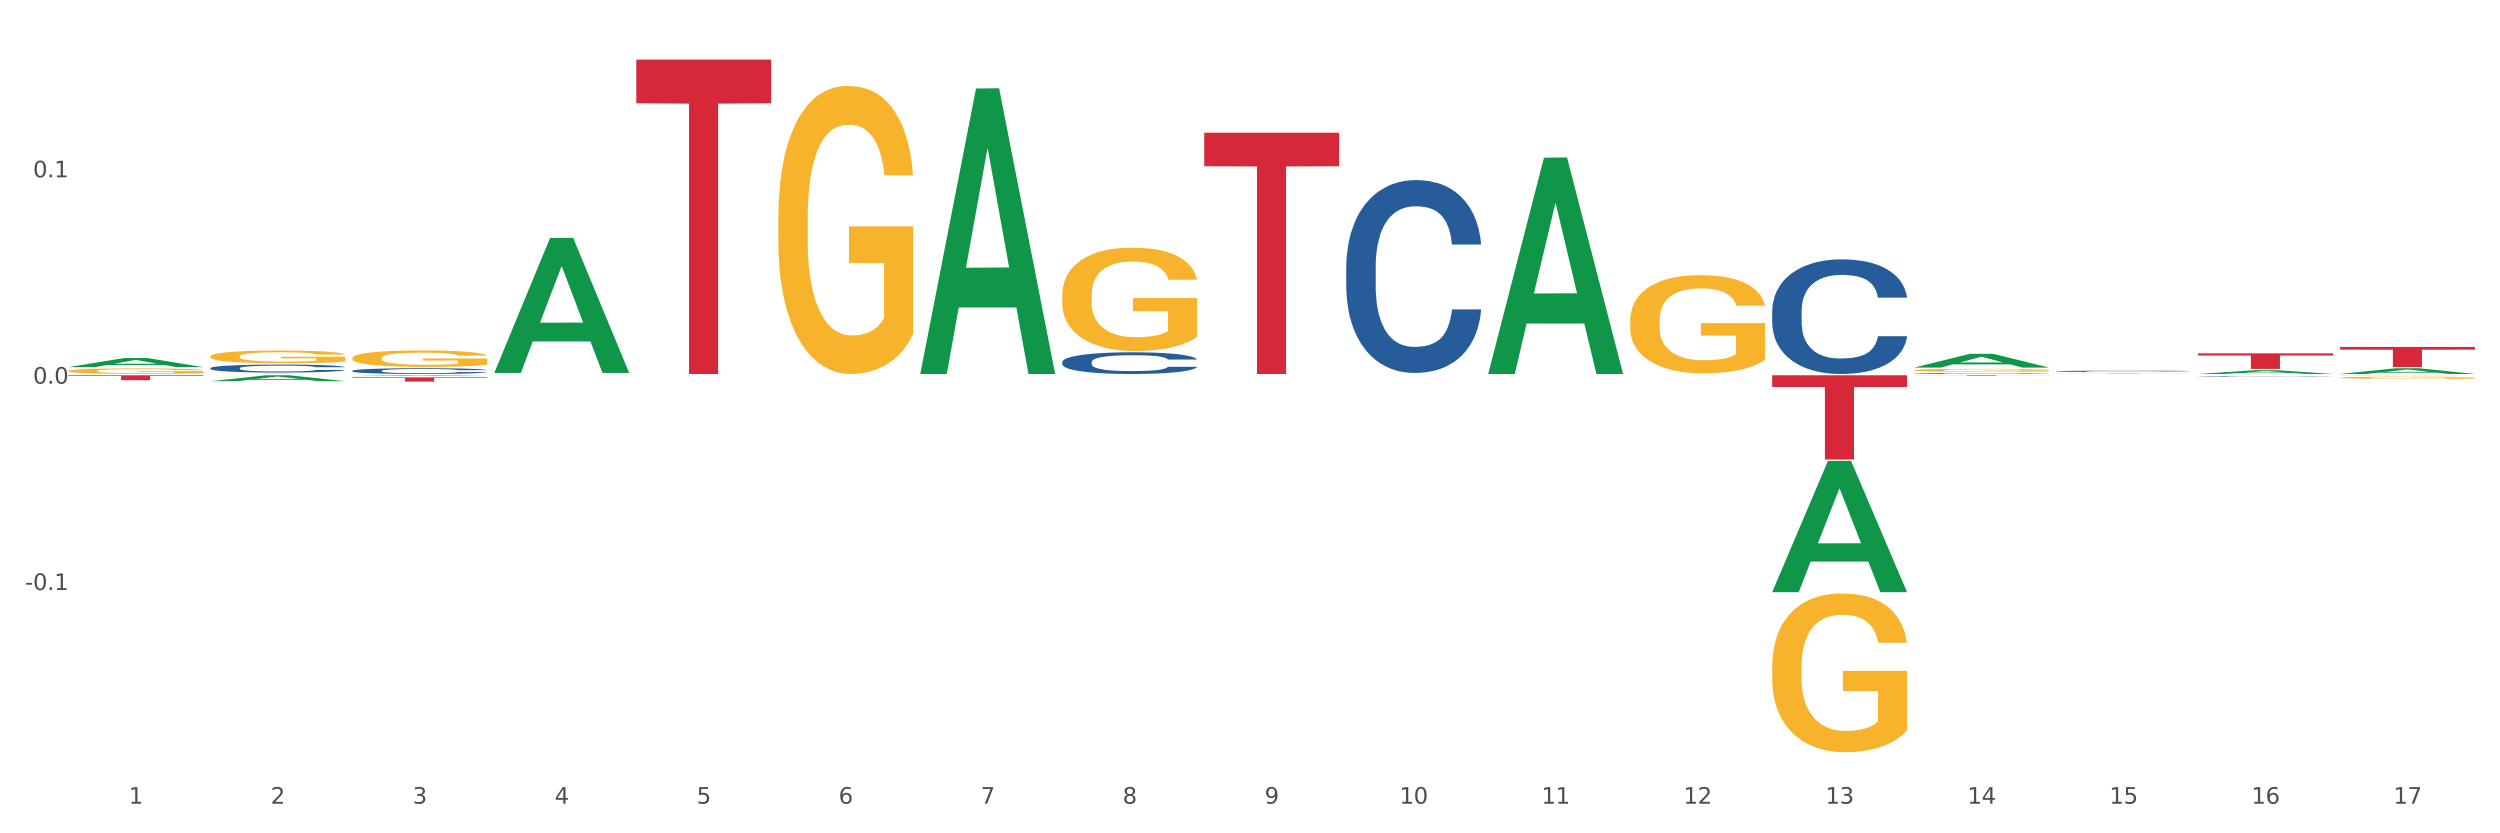 <?xml version="1.0" encoding="utf-8" standalone="no"?>
<!DOCTYPE svg PUBLIC "-//W3C//DTD SVG 1.1//EN"
  "http://www.w3.org/Graphics/SVG/1.1/DTD/svg11.dtd">
<svg xmlns:xlink="http://www.w3.org/1999/xlink" width="1080pt" height="360pt" viewBox="0 0 1080 360" xmlns="http://www.w3.org/2000/svg" version="1.1">
 <rect x="0" y="0" width="1080" height="360" fill="#333333" stroke="none"/>
 <defs>
  <style type="text/css">*{stroke-linejoin: round; stroke-linecap: butt}</style>
 </defs>
 <g id="figure_1">
  <g id="patch_1">
   <path d="M 0 360 
L 1080 360 
L 1080 0 
L 0 0 
z
" style="fill: #ffffff; stroke: #ffffff; stroke-linejoin: miter"/>
  </g>
  <g id="axes_1">
   <g id="matplotlib.axis_1">
    <g id="xtick_1">
     <g id="text_1">
      <!-- 1 -->
      <g style="fill: #4d4d4d" transform="translate(55.612 347.204) scale(0.096 -0.096)">
       <defs>
        <path id="DejaVuSans-31" d="M 794 531 
L 1825 531 
L 1825 4091 
L 703 3866 
L 703 4441 
L 1819 4666 
L 2450 4666 
L 2450 531 
L 3481 531 
L 3481 0 
L 794 0 
L 794 531 
z
" transform="scale(0.016)"/>
       </defs>
       <use xlink:href="#DejaVuSans-31"/>
      </g>
     </g>
    </g>
    <g id="xtick_2">
     <g id="text_2">
      <!-- 2 -->
      <g style="fill: #4d4d4d" transform="translate(116.949 347.204) scale(0.096 -0.096)">
       <defs>
        <path id="DejaVuSans-32" d="M 1228 531 
L 3431 531 
L 3431 0 
L 469 0 
L 469 531 
Q 828 903 1448 1529 
Q 2069 2156 2228 2338 
Q 2531 2678 2651 2914 
Q 2772 3150 2772 3378 
Q 2772 3750 2511 3984 
Q 2250 4219 1831 4219 
Q 1534 4219 1204 4116 
Q 875 4013 500 3803 
L 500 4441 
Q 881 4594 1212 4672 
Q 1544 4750 1819 4750 
Q 2544 4750 2975 4387 
Q 3406 4025 3406 3419 
Q 3406 3131 3298 2873 
Q 3191 2616 2906 2266 
Q 2828 2175 2409 1742 
Q 1991 1309 1228 531 
z
" transform="scale(0.016)"/>
       </defs>
       <use xlink:href="#DejaVuSans-32"/>
      </g>
     </g>
    </g>
    <g id="xtick_3">
     <g id="text_3">
      <!-- 3 -->
      <g style="fill: #4d4d4d" transform="translate(178.287 347.204) scale(0.096 -0.096)">
       <defs>
        <path id="DejaVuSans-33" d="M 2597 2516 
Q 3050 2419 3304 2112 
Q 3559 1806 3559 1356 
Q 3559 666 3084 287 
Q 2609 -91 1734 -91 
Q 1441 -91 1130 -33 
Q 819 25 488 141 
L 488 750 
Q 750 597 1062 519 
Q 1375 441 1716 441 
Q 2309 441 2620 675 
Q 2931 909 2931 1356 
Q 2931 1769 2642 2001 
Q 2353 2234 1838 2234 
L 1294 2234 
L 1294 2753 
L 1863 2753 
Q 2328 2753 2575 2939 
Q 2822 3125 2822 3475 
Q 2822 3834 2567 4026 
Q 2313 4219 1838 4219 
Q 1578 4219 1281 4162 
Q 984 4106 628 3988 
L 628 4550 
Q 988 4650 1302 4700 
Q 1616 4750 1894 4750 
Q 2613 4750 3031 4423 
Q 3450 4097 3450 3541 
Q 3450 3153 3228 2886 
Q 3006 2619 2597 2516 
z
" transform="scale(0.016)"/>
       </defs>
       <use xlink:href="#DejaVuSans-33"/>
      </g>
     </g>
    </g>
    <g id="xtick_4">
     <g id="text_4">
      <!-- 4 -->
      <g style="fill: #4d4d4d" transform="translate(239.624 347.204) scale(0.096 -0.096)">
       <defs>
        <path id="DejaVuSans-34" d="M 2419 4116 
L 825 1625 
L 2419 1625 
L 2419 4116 
z
M 2253 4666 
L 3047 4666 
L 3047 1625 
L 3713 1625 
L 3713 1100 
L 3047 1100 
L 3047 0 
L 2419 0 
L 2419 1100 
L 313 1100 
L 313 1709 
L 2253 4666 
z
" transform="scale(0.016)"/>
       </defs>
       <use xlink:href="#DejaVuSans-34"/>
      </g>
     </g>
    </g>
    <g id="xtick_5">
     <g id="text_5">
      <!-- 5 -->
      <g style="fill: #4d4d4d" transform="translate(300.962 347.204) scale(0.096 -0.096)">
       <defs>
        <path id="DejaVuSans-35" d="M 691 4666 
L 3169 4666 
L 3169 4134 
L 1269 4134 
L 1269 2991 
Q 1406 3038 1543 3061 
Q 1681 3084 1819 3084 
Q 2600 3084 3056 2656 
Q 3513 2228 3513 1497 
Q 3513 744 3044 326 
Q 2575 -91 1722 -91 
Q 1428 -91 1123 -41 
Q 819 9 494 109 
L 494 744 
Q 775 591 1075 516 
Q 1375 441 1709 441 
Q 2250 441 2565 725 
Q 2881 1009 2881 1497 
Q 2881 1984 2565 2268 
Q 2250 2553 1709 2553 
Q 1456 2553 1204 2497 
Q 953 2441 691 2322 
L 691 4666 
z
" transform="scale(0.016)"/>
       </defs>
       <use xlink:href="#DejaVuSans-35"/>
      </g>
     </g>
    </g>
    <g id="xtick_6">
     <g id="text_6">
      <!-- 6 -->
      <g style="fill: #4d4d4d" transform="translate(362.299 347.204) scale(0.096 -0.096)">
       <defs>
        <path id="DejaVuSans-36" d="M 2113 2584 
Q 1688 2584 1439 2293 
Q 1191 2003 1191 1497 
Q 1191 994 1439 701 
Q 1688 409 2113 409 
Q 2538 409 2786 701 
Q 3034 994 3034 1497 
Q 3034 2003 2786 2293 
Q 2538 2584 2113 2584 
z
M 3366 4563 
L 3366 3988 
Q 3128 4100 2886 4159 
Q 2644 4219 2406 4219 
Q 1781 4219 1451 3797 
Q 1122 3375 1075 2522 
Q 1259 2794 1537 2939 
Q 1816 3084 2150 3084 
Q 2853 3084 3261 2657 
Q 3669 2231 3669 1497 
Q 3669 778 3244 343 
Q 2819 -91 2113 -91 
Q 1303 -91 875 529 
Q 447 1150 447 2328 
Q 447 3434 972 4092 
Q 1497 4750 2381 4750 
Q 2619 4750 2861 4703 
Q 3103 4656 3366 4563 
z
" transform="scale(0.016)"/>
       </defs>
       <use xlink:href="#DejaVuSans-36"/>
      </g>
     </g>
    </g>
    <g id="xtick_7">
     <g id="text_7">
      <!-- 7 -->
      <g style="fill: #4d4d4d" transform="translate(423.636 347.204) scale(0.096 -0.096)">
       <defs>
        <path id="DejaVuSans-37" d="M 525 4666 
L 3525 4666 
L 3525 4397 
L 1831 0 
L 1172 0 
L 2766 4134 
L 525 4134 
L 525 4666 
z
" transform="scale(0.016)"/>
       </defs>
       <use xlink:href="#DejaVuSans-37"/>
      </g>
     </g>
    </g>
    <g id="xtick_8">
     <g id="text_8">
      <!-- 8 -->
      <g style="fill: #4d4d4d" transform="translate(484.974 347.204) scale(0.096 -0.096)">
       <defs>
        <path id="DejaVuSans-38" d="M 2034 2216 
Q 1584 2216 1326 1975 
Q 1069 1734 1069 1313 
Q 1069 891 1326 650 
Q 1584 409 2034 409 
Q 2484 409 2743 651 
Q 3003 894 3003 1313 
Q 3003 1734 2745 1975 
Q 2488 2216 2034 2216 
z
M 1403 2484 
Q 997 2584 770 2862 
Q 544 3141 544 3541 
Q 544 4100 942 4425 
Q 1341 4750 2034 4750 
Q 2731 4750 3128 4425 
Q 3525 4100 3525 3541 
Q 3525 3141 3298 2862 
Q 3072 2584 2669 2484 
Q 3125 2378 3379 2068 
Q 3634 1759 3634 1313 
Q 3634 634 3220 271 
Q 2806 -91 2034 -91 
Q 1263 -91 848 271 
Q 434 634 434 1313 
Q 434 1759 690 2068 
Q 947 2378 1403 2484 
z
M 1172 3481 
Q 1172 3119 1398 2916 
Q 1625 2713 2034 2713 
Q 2441 2713 2670 2916 
Q 2900 3119 2900 3481 
Q 2900 3844 2670 4047 
Q 2441 4250 2034 4250 
Q 1625 4250 1398 4047 
Q 1172 3844 1172 3481 
z
" transform="scale(0.016)"/>
       </defs>
       <use xlink:href="#DejaVuSans-38"/>
      </g>
     </g>
    </g>
    <g id="xtick_9">
     <g id="text_9">
      <!-- 9 -->
      <g style="fill: #4d4d4d" transform="translate(546.311 347.204) scale(0.096 -0.096)">
       <defs>
        <path id="DejaVuSans-39" d="M 703 97 
L 703 672 
Q 941 559 1184 500 
Q 1428 441 1663 441 
Q 2288 441 2617 861 
Q 2947 1281 2994 2138 
Q 2813 1869 2534 1725 
Q 2256 1581 1919 1581 
Q 1219 1581 811 2004 
Q 403 2428 403 3163 
Q 403 3881 828 4315 
Q 1253 4750 1959 4750 
Q 2769 4750 3195 4129 
Q 3622 3509 3622 2328 
Q 3622 1225 3098 567 
Q 2575 -91 1691 -91 
Q 1453 -91 1209 -44 
Q 966 3 703 97 
z
M 1959 2075 
Q 2384 2075 2632 2365 
Q 2881 2656 2881 3163 
Q 2881 3666 2632 3958 
Q 2384 4250 1959 4250 
Q 1534 4250 1286 3958 
Q 1038 3666 1038 3163 
Q 1038 2656 1286 2365 
Q 1534 2075 1959 2075 
z
" transform="scale(0.016)"/>
       </defs>
       <use xlink:href="#DejaVuSans-39"/>
      </g>
     </g>
    </g>
    <g id="xtick_10">
     <g id="text_10">
      <!-- 10 -->
      <g style="fill: #4d4d4d" transform="translate(604.595 347.204) scale(0.096 -0.096)">
       <defs>
        <path id="DejaVuSans-30" d="M 2034 4250 
Q 1547 4250 1301 3770 
Q 1056 3291 1056 2328 
Q 1056 1369 1301 889 
Q 1547 409 2034 409 
Q 2525 409 2770 889 
Q 3016 1369 3016 2328 
Q 3016 3291 2770 3770 
Q 2525 4250 2034 4250 
z
M 2034 4750 
Q 2819 4750 3233 4129 
Q 3647 3509 3647 2328 
Q 3647 1150 3233 529 
Q 2819 -91 2034 -91 
Q 1250 -91 836 529 
Q 422 1150 422 2328 
Q 422 3509 836 4129 
Q 1250 4750 2034 4750 
z
" transform="scale(0.016)"/>
       </defs>
       <use xlink:href="#DejaVuSans-31"/>
       <use xlink:href="#DejaVuSans-30" transform="translate(63.623 0)"/>
      </g>
     </g>
    </g>
    <g id="xtick_11">
     <g id="text_11">
      <!-- 11 -->
      <g style="fill: #4d4d4d" transform="translate(665.932 347.204) scale(0.096 -0.096)">
       <use xlink:href="#DejaVuSans-31"/>
       <use xlink:href="#DejaVuSans-31" transform="translate(63.623 0)"/>
      </g>
     </g>
    </g>
    <g id="xtick_12">
     <g id="text_12">
      <!-- 12 -->
      <g style="fill: #4d4d4d" transform="translate(727.27 347.204) scale(0.096 -0.096)">
       <use xlink:href="#DejaVuSans-31"/>
       <use xlink:href="#DejaVuSans-32" transform="translate(63.623 0)"/>
      </g>
     </g>
    </g>
    <g id="xtick_13">
     <g id="text_13">
      <!-- 13 -->
      <g style="fill: #4d4d4d" transform="translate(788.607 347.204) scale(0.096 -0.096)">
       <use xlink:href="#DejaVuSans-31"/>
       <use xlink:href="#DejaVuSans-33" transform="translate(63.623 0)"/>
      </g>
     </g>
    </g>
    <g id="xtick_14">
     <g id="text_14">
      <!-- 14 -->
      <g style="fill: #4d4d4d" transform="translate(849.944 347.204) scale(0.096 -0.096)">
       <use xlink:href="#DejaVuSans-31"/>
       <use xlink:href="#DejaVuSans-34" transform="translate(63.623 0)"/>
      </g>
     </g>
    </g>
    <g id="xtick_15">
     <g id="text_15">
      <!-- 15 -->
      <g style="fill: #4d4d4d" transform="translate(911.282 347.204) scale(0.096 -0.096)">
       <use xlink:href="#DejaVuSans-31"/>
       <use xlink:href="#DejaVuSans-35" transform="translate(63.623 0)"/>
      </g>
     </g>
    </g>
    <g id="xtick_16">
     <g id="text_16">
      <!-- 16 -->
      <g style="fill: #4d4d4d" transform="translate(972.619 347.204) scale(0.096 -0.096)">
       <use xlink:href="#DejaVuSans-31"/>
       <use xlink:href="#DejaVuSans-36" transform="translate(63.623 0)"/>
      </g>
     </g>
    </g>
    <g id="xtick_17">
     <g id="text_17">
      <!-- 17 -->
      <g style="fill: #4d4d4d" transform="translate(1033.957 347.204) scale(0.096 -0.096)">
       <use xlink:href="#DejaVuSans-31"/>
       <use xlink:href="#DejaVuSans-37" transform="translate(63.623 0)"/>
      </g>
     </g>
    </g>
    <g id="xtick_18"/>
    <g id="xtick_19"/>
    <g id="xtick_20"/>
    <g id="xtick_21"/>
    <g id="xtick_22"/>
    <g id="xtick_23"/>
    <g id="xtick_24"/>
    <g id="xtick_25"/>
    <g id="xtick_26"/>
    <g id="xtick_27"/>
    <g id="xtick_28"/>
    <g id="xtick_29"/>
    <g id="xtick_30"/>
    <g id="xtick_31"/>
    <g id="xtick_32"/>
    <g id="xtick_33"/>
   </g>
   <g id="matplotlib.axis_2">
    <g id="ytick_1">
     <g id="text_18">
      <!-- -0.1 -->
      <g style="fill: #4d4d4d" transform="translate(10.8 254.892) scale(0.096 -0.096)">
       <defs>
        <path id="DejaVuSans-2d" d="M 313 2009 
L 1997 2009 
L 1997 1497 
L 313 1497 
L 313 2009 
z
" transform="scale(0.016)"/>
        <path id="DejaVuSans-2e" d="M 684 794 
L 1344 794 
L 1344 0 
L 684 0 
L 684 794 
z
" transform="scale(0.016)"/>
       </defs>
       <use xlink:href="#DejaVuSans-2d"/>
       <use xlink:href="#DejaVuSans-30" transform="translate(36.084 0)"/>
       <use xlink:href="#DejaVuSans-2e" transform="translate(99.707 0)"/>
       <use xlink:href="#DejaVuSans-31" transform="translate(131.494 0)"/>
      </g>
     </g>
    </g>
    <g id="ytick_2">
     <g id="text_19">
      <!-- 0.0 -->
      <g style="fill: #4d4d4d" transform="translate(14.264 165.754) scale(0.096 -0.096)">
       <use xlink:href="#DejaVuSans-30"/>
       <use xlink:href="#DejaVuSans-2e" transform="translate(63.623 0)"/>
       <use xlink:href="#DejaVuSans-30" transform="translate(95.41 0)"/>
      </g>
     </g>
    </g>
    <g id="ytick_3">
     <g id="text_20">
      <!-- 0.1 -->
      <g style="fill: #4d4d4d" transform="translate(14.264 76.617) scale(0.096 -0.096)">
       <use xlink:href="#DejaVuSans-30"/>
       <use xlink:href="#DejaVuSans-2e" transform="translate(63.623 0)"/>
       <use xlink:href="#DejaVuSans-31" transform="translate(95.41 0)"/>
      </g>
     </g>
    </g>
    <g id="ytick_4"/>
    <g id="ytick_5"/>
    <g id="ytick_6"/>
    <g id="ytick_7"/>
   </g>
   <g id="PolyCollection_1">
    <path d="M 29.53 158.597 
L 29.591 158.593 
L 53.62 154.668 
L 63.592 154.664 
L 87.801 158.605 
L 76.267 158.605 
L 71.041 157.687 
L 46.231 157.687 
L 46.051 157.702 
L 41.004 158.605 
L 29.53 158.605 
L 29.53 158.597 
L 49.355 157.139 
L 67.917 157.136 
L 58.726 155.504 
L 58.606 155.496 
L 58.486 155.508 
L 49.294 157.136 
L 49.355 157.139 
L 29.53 158.597 
z
" clip-path="url(#p0e0ba5e3cb)" style="fill: #109648"/>
    <path d="M 90.868 164.682 
L 90.928 164.679 
L 114.957 162.11 
L 124.929 162.107 
L 149.138 164.686 
L 137.605 164.686 
L 132.378 164.086 
L 107.568 164.086 
L 107.388 164.095 
L 102.342 164.686 
L 90.868 164.686 
L 90.868 164.682 
L 110.692 163.727 
L 129.254 163.725 
L 120.063 162.657 
L 119.943 162.652 
L 119.823 162.659 
L 110.632 163.725 
L 110.692 163.727 
L 90.868 164.682 
z
" clip-path="url(#p0e0ba5e3cb)" style="fill: #109648"/>
    <path d="M 152.205 162.455 
L 152.265 162.455 
L 176.295 162.108 
L 186.267 162.107 
L 210.476 162.456 
L 198.942 162.456 
L 193.716 162.375 
L 168.906 162.375 
L 168.725 162.376 
L 163.679 162.456 
L 152.205 162.456 
L 152.205 162.455 
L 172.029 162.326 
L 190.592 162.326 
L 181.401 162.181 
L 181.281 162.181 
L 181.16 162.182 
L 171.969 162.326 
L 172.029 162.326 
L 152.205 162.455 
z
" clip-path="url(#p0e0ba5e3cb)" style="fill: #109648"/>
    <path d="M 213.543 160.996 
L 213.603 160.941 
L 237.632 102.798 
L 247.604 102.743 
L 271.813 161.106 
L 260.279 161.106 
L 255.053 147.515 
L 230.243 147.515 
L 230.063 147.734 
L 225.017 161.106 
L 213.543 161.106 
L 213.543 160.996 
L 233.367 139.405 
L 251.929 139.35 
L 242.738 115.183 
L 242.618 115.073 
L 242.498 115.238 
L 233.307 139.35 
L 233.367 139.405 
L 213.543 160.996 
z
" clip-path="url(#p0e0ba5e3cb)" style="fill: #109648"/>
    <path d="M 397.555 161.33 
L 397.615 161.214 
L 421.644 38.234 
L 431.616 38.118 
L 455.826 161.562 
L 444.292 161.562 
L 439.065 132.816 
L 414.255 132.816 
L 414.075 133.28 
L 409.029 161.562 
L 397.555 161.562 
L 397.555 161.33 
L 417.379 115.662 
L 435.942 115.546 
L 426.75 64.429 
L 426.63 64.198 
L 426.51 64.545 
L 417.319 115.546 
L 417.379 115.662 
L 397.555 161.33 
z
" clip-path="url(#p0e0ba5e3cb)" style="fill: #109648"/>
    <path d="M 642.905 161.386 
L 642.965 161.298 
L 666.994 68.116 
L 676.966 68.029 
L 701.175 161.562 
L 689.641 161.562 
L 684.415 139.781 
L 659.605 139.781 
L 659.425 140.133 
L 654.379 161.562 
L 642.905 161.562 
L 642.905 161.386 
L 662.729 126.783 
L 681.291 126.695 
L 672.1 87.965 
L 671.98 87.789 
L 671.86 88.053 
L 662.669 126.695 
L 662.729 126.783 
L 642.905 161.386 
z
" clip-path="url(#p0e0ba5e3cb)" style="fill: #109648"/>
    <path d="M 765.58 255.729 
L 765.64 255.676 
L 789.669 199.124 
L 799.641 199.07 
L 823.85 255.836 
L 812.316 255.836 
L 807.09 242.617 
L 782.28 242.617 
L 782.1 242.83 
L 777.054 255.836 
L 765.58 255.836 
L 765.58 255.729 
L 785.404 234.729 
L 803.966 234.675 
L 794.775 211.17 
L 794.655 211.063 
L 794.535 211.223 
L 785.344 234.675 
L 785.404 234.729 
L 765.58 255.729 
z
" clip-path="url(#p0e0ba5e3cb)" style="fill: #109648"/>
    <path d="M 826.917 158.782 
L 826.977 158.776 
L 851.006 152.846 
L 860.978 152.84 
L 885.188 158.793 
L 873.654 158.793 
L 868.427 157.407 
L 843.617 157.407 
L 843.437 157.429 
L 838.391 158.793 
L 826.917 158.793 
L 826.917 158.782 
L 846.741 156.579 
L 865.304 156.574 
L 856.112 154.109 
L 855.992 154.098 
L 855.872 154.114 
L 846.681 156.574 
L 846.741 156.579 
L 826.917 158.782 
z
" clip-path="url(#p0e0ba5e3cb)" style="fill: #109648"/>
    <path d="M 152.205 163.001 
L 210.476 163.001 
L 210.476 163.258 
L 187.554 163.26 
L 187.554 164.853 
L 174.989 164.853 
L 174.989 163.26 
L 152.205 163.258 
L 152.205 163.003 
L 152.205 163.001 
z
" clip-path="url(#p0e0ba5e3cb)" style="fill: #d62839"/>
    <path d="M 29.53 162.107 
L 87.801 162.107 
L 87.801 162.405 
L 64.879 162.407 
L 64.879 164.253 
L 52.314 164.253 
L 52.314 162.407 
L 29.53 162.405 
L 29.53 162.109 
L 29.53 162.107 
z
" clip-path="url(#p0e0ba5e3cb)" style="fill: #d62839"/>
    <path d="M 1010.929 161.557 
L 1010.99 161.555 
L 1035.019 159.078 
L 1044.991 159.076 
L 1069.2 161.562 
L 1057.666 161.562 
L 1052.44 160.983 
L 1027.63 160.983 
L 1027.449 160.992 
L 1022.403 161.562 
L 1010.929 161.562 
L 1010.929 161.557 
L 1030.753 160.638 
L 1049.316 160.635 
L 1040.125 159.606 
L 1040.005 159.601 
L 1039.885 159.608 
L 1030.693 160.635 
L 1030.753 160.638 
L 1010.929 161.557 
z
" clip-path="url(#p0e0ba5e3cb)" style="fill: #109648"/>
    <path d="M 274.88 25.759 
L 333.151 25.759 
L 333.151 44.632 
L 310.229 44.759 
L 310.229 161.562 
L 297.664 161.562 
L 297.664 44.759 
L 274.88 44.632 
L 274.88 25.887 
L 274.88 25.759 
z
" clip-path="url(#p0e0ba5e3cb)" style="fill: #d62839"/>
    <path d="M 90.868 161.488 
L 149.138 161.488 
L 149.138 161.498 
L 126.217 161.498 
L 126.217 161.562 
L 113.651 161.562 
L 113.651 161.498 
L 90.868 161.498 
L 90.868 161.488 
L 90.868 161.488 
z
" clip-path="url(#p0e0ba5e3cb)" style="fill: #d62839"/>
    <path d="M 949.592 161.559 
L 949.652 161.557 
L 973.681 159.934 
L 983.653 159.932 
L 1007.863 161.562 
L 996.329 161.562 
L 991.102 161.182 
L 966.292 161.182 
L 966.112 161.189 
L 961.066 161.562 
L 949.592 161.562 
L 949.592 161.559 
L 969.416 160.956 
L 987.978 160.954 
L 978.787 160.28 
L 978.667 160.277 
L 978.547 160.281 
L 969.356 160.954 
L 969.416 160.956 
L 949.592 161.559 
z
" clip-path="url(#p0e0ba5e3cb)" style="fill: #109648"/>
    <path d="M 888.255 161.256 
L 946.525 161.256 
L 946.525 161.271 
L 923.604 161.272 
L 923.604 161.369 
L 911.038 161.369 
L 911.038 161.272 
L 888.255 161.271 
L 888.255 161.256 
L 888.255 161.256 
z
" clip-path="url(#p0e0ba5e3cb)" style="fill: #d62839"/>
    <path d="M 949.592 152.653 
L 1007.863 152.653 
L 1007.863 153.589 
L 984.941 153.595 
L 984.941 159.387 
L 972.376 159.387 
L 972.376 153.595 
L 949.592 153.589 
L 949.592 152.659 
L 949.592 152.653 
z
" clip-path="url(#p0e0ba5e3cb)" style="fill: #d62839"/>
    <path d="M 1010.929 163.152 
L 1010.998 163.152 
L 1010.998 163.12 
L 1011.136 163.093 
L 1011.824 163.027 
L 1012.856 162.973 
L 1013.612 162.944 
L 1014.369 162.92 
L 1015.264 162.896 
L 1016.364 162.872 
L 1018.359 162.836 
L 1019.598 162.818 
L 1021.111 162.798 
L 1023.863 162.77 
L 1025.858 162.754 
L 1027.922 162.741 
L 1031.293 162.726 
L 1033.495 162.719 
L 1035.834 162.713 
L 1038.654 162.71 
L 1040.787 162.709 
L 1045.465 162.712 
L 1049.455 162.719 
L 1051.382 162.726 
L 1053.858 162.736 
L 1055.166 162.743 
L 1057.298 162.757 
L 1059.5 162.775 
L 1061.013 162.791 
L 1063.284 162.821 
L 1065.003 162.851 
L 1066.586 162.888 
L 1067.411 162.913 
L 1068.03 162.937 
L 1068.581 162.964 
L 1069.131 163.007 
L 1056.748 163.007 
L 1056.266 162.976 
L 1055.51 162.947 
L 1054.409 162.919 
L 1053.446 162.902 
L 1051.795 162.88 
L 1050.281 162.866 
L 1048.699 162.855 
L 1046.772 162.846 
L 1045.259 162.842 
L 1043.126 162.839 
L 1038.93 162.839 
L 1036.109 162.846 
L 1034.183 162.855 
L 1032.944 162.863 
L 1031.844 162.872 
L 1030.605 162.884 
L 1029.16 162.903 
L 1028.129 162.919 
L 1027.097 162.94 
L 1026.271 162.961 
L 1025.514 162.986 
L 1024.895 163.012 
L 1024.414 163.039 
L 1024.001 163.073 
L 1023.657 163.128 
L 1023.657 163.248 
L 1023.794 163.275 
L 1024.138 163.311 
L 1024.551 163.338 
L 1025.239 163.371 
L 1025.858 163.393 
L 1027.028 163.424 
L 1028.335 163.45 
L 1029.367 163.467 
L 1030.399 163.481 
L 1032.188 163.5 
L 1034.183 163.516 
L 1035.903 163.526 
L 1038.242 163.535 
L 1039.824 163.538 
L 1041.2 163.54 
L 1044.571 163.54 
L 1046.979 163.537 
L 1049.662 163.531 
L 1051.726 163.523 
L 1053.446 163.513 
L 1055.372 163.498 
L 1056.61 163.483 
L 1056.61 163.3 
L 1041.475 163.299 
L 1041.475 163.177 
L 1069.2 163.177 
L 1069.2 163.535 
L 1068.03 163.553 
L 1066.723 163.57 
L 1065.347 163.584 
L 1063.284 163.603 
L 1060.807 163.62 
L 1058.605 163.633 
L 1056.266 163.643 
L 1053.514 163.653 
L 1049.937 163.662 
L 1047.736 163.665 
L 1044.984 163.668 
L 1041.75 163.669 
L 1038.93 163.667 
L 1036.178 163.662 
L 1033.288 163.655 
L 1030.468 163.643 
L 1028.335 163.632 
L 1026.202 163.618 
L 1023.932 163.599 
L 1022.143 163.582 
L 1020.767 163.566 
L 1019.254 163.546 
L 1017.603 163.52 
L 1016.364 163.496 
L 1015.264 163.471 
L 1014.094 163.44 
L 1013.269 163.413 
L 1012.443 163.379 
L 1011.961 163.353 
L 1011.411 163.314 
L 1010.998 163.258 
L 1010.929 163.152 
z
" clip-path="url(#p0e0ba5e3cb)" style="fill: #f7b32b"/>
    <path d="M 826.917 159.932 
L 826.986 159.931 
L 826.986 159.888 
L 827.124 159.852 
L 827.811 159.764 
L 828.843 159.691 
L 829.6 159.653 
L 830.357 159.621 
L 831.251 159.589 
L 832.352 159.556 
L 834.347 159.508 
L 835.585 159.484 
L 837.099 159.458 
L 839.851 159.42 
L 841.846 159.399 
L 843.91 159.382 
L 847.281 159.361 
L 849.482 159.351 
L 851.821 159.344 
L 854.642 159.339 
L 856.775 159.338 
L 861.453 159.342 
L 865.443 159.352 
L 867.369 159.361 
L 869.846 159.375 
L 871.153 159.384 
L 873.286 159.403 
L 875.487 159.427 
L 877.001 159.449 
L 879.271 159.488 
L 880.991 159.528 
L 882.573 159.578 
L 883.399 159.612 
L 884.018 159.643 
L 884.569 159.68 
L 885.119 159.737 
L 872.736 159.737 
L 872.254 159.696 
L 871.497 159.657 
L 870.396 159.62 
L 869.433 159.596 
L 867.782 159.567 
L 866.269 159.548 
L 864.686 159.534 
L 862.76 159.522 
L 861.247 159.517 
L 859.114 159.512 
L 854.917 159.513 
L 852.097 159.522 
L 850.17 159.534 
L 848.932 159.545 
L 847.831 159.556 
L 846.593 159.573 
L 845.148 159.598 
L 844.116 159.62 
L 843.084 159.648 
L 842.259 159.676 
L 841.502 159.709 
L 840.883 159.744 
L 840.401 159.78 
L 839.988 159.825 
L 839.644 159.899 
L 839.644 160.06 
L 839.782 160.096 
L 840.126 160.144 
L 840.539 160.18 
L 841.227 160.224 
L 841.846 160.253 
L 843.015 160.295 
L 844.323 160.331 
L 845.355 160.353 
L 846.387 160.372 
L 848.175 160.397 
L 850.17 160.418 
L 851.89 160.431 
L 854.229 160.443 
L 855.812 160.448 
L 857.188 160.45 
L 860.559 160.45 
L 862.966 160.447 
L 865.65 160.438 
L 867.713 160.428 
L 869.433 160.415 
L 871.36 160.394 
L 872.598 160.374 
L 872.598 160.129 
L 857.463 160.128 
L 857.463 159.965 
L 885.188 159.965 
L 885.188 160.443 
L 884.018 160.468 
L 882.711 160.49 
L 881.335 160.51 
L 879.271 160.535 
L 876.795 160.558 
L 874.593 160.574 
L 872.254 160.589 
L 869.502 160.601 
L 865.925 160.613 
L 863.723 160.618 
L 860.971 160.621 
L 857.738 160.623 
L 854.917 160.62 
L 852.165 160.614 
L 849.276 160.604 
L 846.455 160.589 
L 844.323 160.573 
L 842.19 160.555 
L 839.92 160.53 
L 838.131 160.506 
L 836.755 160.485 
L 835.242 160.458 
L 833.59 160.423 
L 832.352 160.392 
L 831.251 160.359 
L 830.082 160.316 
L 829.256 160.28 
L 828.431 160.234 
L 827.949 160.2 
L 827.399 160.148 
L 826.986 160.074 
L 826.917 159.932 
z
" clip-path="url(#p0e0ba5e3cb)" style="fill: #f7b32b"/>
    <path d="M 765.58 162.107 
L 823.85 162.107 
L 823.85 167.168 
L 800.929 167.202 
L 800.929 198.525 
L 788.363 198.525 
L 788.363 167.202 
L 765.58 167.168 
L 765.58 162.141 
L 765.58 162.107 
z
" clip-path="url(#p0e0ba5e3cb)" style="fill: #d62839"/>
    <path d="M 1010.929 149.863 
L 1069.2 149.863 
L 1069.2 151.067 
L 1046.278 151.075 
L 1046.278 158.531 
L 1033.713 158.531 
L 1033.713 151.075 
L 1010.929 151.067 
L 1010.929 149.871 
L 1010.929 149.863 
z
" clip-path="url(#p0e0ba5e3cb)" style="fill: #d62839"/>
    <path d="M 765.58 288.067 
L 765.649 288.004 
L 765.649 285.75 
L 765.786 283.809 
L 766.474 279.112 
L 767.506 275.23 
L 768.263 273.163 
L 769.02 271.473 
L 769.914 269.782 
L 771.015 268.028 
L 773.01 265.461 
L 774.248 264.146 
L 775.762 262.768 
L 778.513 260.765 
L 780.509 259.637 
L 782.572 258.698 
L 785.943 257.571 
L 788.145 257.07 
L 790.484 256.694 
L 793.305 256.444 
L 795.437 256.381 
L 800.116 256.569 
L 804.106 257.133 
L 806.032 257.571 
L 808.509 258.322 
L 809.816 258.823 
L 811.948 259.825 
L 814.15 261.14 
L 815.663 262.267 
L 817.934 264.397 
L 819.654 266.526 
L 821.236 269.156 
L 822.062 270.972 
L 822.681 272.662 
L 823.231 274.604 
L 823.781 277.672 
L 811.398 277.672 
L 810.917 275.48 
L 810.16 273.414 
L 809.059 271.41 
L 808.096 270.158 
L 806.445 268.592 
L 804.931 267.59 
L 803.349 266.839 
L 801.423 266.213 
L 799.909 265.899 
L 797.776 265.649 
L 793.58 265.712 
L 790.759 266.213 
L 788.833 266.839 
L 787.595 267.402 
L 786.494 268.028 
L 785.255 268.905 
L 783.811 270.22 
L 782.779 271.41 
L 781.747 272.913 
L 780.921 274.416 
L 780.165 276.169 
L 779.545 278.048 
L 779.064 279.989 
L 778.651 282.368 
L 778.307 286.313 
L 778.307 294.892 
L 778.445 296.833 
L 778.789 299.401 
L 779.201 301.342 
L 779.889 303.659 
L 780.509 305.224 
L 781.678 307.479 
L 782.985 309.357 
L 784.017 310.547 
L 785.049 311.549 
L 786.838 312.927 
L 788.833 314.054 
L 790.553 314.743 
L 792.892 315.369 
L 794.474 315.619 
L 795.85 315.744 
L 799.221 315.744 
L 801.629 315.557 
L 804.312 315.118 
L 806.376 314.555 
L 808.096 313.866 
L 810.022 312.739 
L 811.261 311.674 
L 811.261 298.587 
L 796.125 298.524 
L 796.125 289.82 
L 823.85 289.82 
L 823.85 315.369 
L 822.681 316.684 
L 821.374 317.874 
L 819.998 318.938 
L 817.934 320.253 
L 815.457 321.505 
L 813.256 322.382 
L 810.917 323.134 
L 808.165 323.822 
L 804.587 324.449 
L 802.386 324.699 
L 799.634 324.887 
L 796.4 324.95 
L 793.58 324.824 
L 790.828 324.511 
L 787.939 323.948 
L 785.118 323.134 
L 782.985 322.319 
L 780.853 321.318 
L 778.582 320.003 
L 776.794 318.75 
L 775.418 317.623 
L 773.904 316.183 
L 772.253 314.304 
L 771.015 312.613 
L 769.914 310.86 
L 768.744 308.606 
L 767.919 306.665 
L 767.093 304.222 
L 766.612 302.407 
L 766.061 299.589 
L 765.649 295.644 
L 765.58 288.067 
z
" clip-path="url(#p0e0ba5e3cb)" style="fill: #f7b32b"/>
    <path d="M 826.917 162.107 
L 885.188 162.107 
L 885.188 162.142 
L 862.266 162.142 
L 862.266 162.359 
L 849.701 162.359 
L 849.701 162.142 
L 826.917 162.142 
L 826.917 162.107 
L 826.917 162.107 
z
" clip-path="url(#p0e0ba5e3cb)" style="fill: #d62839"/>
    <path d="M 520.23 57.34 
L 578.501 57.34 
L 578.501 71.823 
L 555.579 71.921 
L 555.579 161.562 
L 543.013 161.562 
L 543.013 71.921 
L 520.23 71.823 
L 520.23 57.438 
L 520.23 57.34 
z
" clip-path="url(#p0e0ba5e3cb)" style="fill: #d62839"/>
    <path d="M 90.868 153.98 
L 90.937 153.975 
L 90.937 153.794 
L 91.074 153.638 
L 91.762 153.261 
L 92.794 152.949 
L 93.551 152.783 
L 94.308 152.647 
L 95.202 152.511 
L 96.303 152.37 
L 98.298 152.164 
L 99.536 152.058 
L 101.05 151.947 
L 103.802 151.786 
L 105.797 151.696 
L 107.861 151.62 
L 111.232 151.529 
L 113.433 151.489 
L 115.772 151.459 
L 118.593 151.439 
L 120.726 151.434 
L 125.404 151.449 
L 129.394 151.494 
L 131.32 151.529 
L 133.797 151.59 
L 135.104 151.63 
L 137.237 151.711 
L 139.438 151.816 
L 140.952 151.907 
L 143.222 152.078 
L 144.942 152.249 
L 146.524 152.46 
L 147.35 152.606 
L 147.969 152.742 
L 148.519 152.898 
L 149.07 153.145 
L 136.686 153.145 
L 136.205 152.969 
L 135.448 152.803 
L 134.347 152.642 
L 133.384 152.541 
L 131.733 152.415 
L 130.219 152.335 
L 128.637 152.274 
L 126.711 152.224 
L 125.197 152.199 
L 123.065 152.179 
L 118.868 152.184 
L 116.047 152.224 
L 114.121 152.274 
L 112.883 152.32 
L 111.782 152.37 
L 110.544 152.44 
L 109.099 152.546 
L 108.067 152.642 
L 107.035 152.762 
L 106.21 152.883 
L 105.453 153.024 
L 104.834 153.175 
L 104.352 153.331 
L 103.939 153.522 
L 103.595 153.839 
L 103.595 154.529 
L 103.733 154.685 
L 104.077 154.891 
L 104.49 155.047 
L 105.178 155.233 
L 105.797 155.359 
L 106.966 155.54 
L 108.273 155.691 
L 109.305 155.787 
L 110.337 155.867 
L 112.126 155.978 
L 114.121 156.069 
L 115.841 156.124 
L 118.18 156.174 
L 119.762 156.195 
L 121.138 156.205 
L 124.509 156.205 
L 126.917 156.189 
L 129.6 156.154 
L 131.664 156.109 
L 133.384 156.054 
L 135.31 155.963 
L 136.549 155.877 
L 136.549 154.826 
L 121.414 154.821 
L 121.414 154.121 
L 149.138 154.121 
L 149.138 156.174 
L 147.969 156.28 
L 146.662 156.376 
L 145.286 156.461 
L 143.222 156.567 
L 140.745 156.668 
L 138.544 156.738 
L 136.205 156.798 
L 133.453 156.854 
L 129.875 156.904 
L 127.674 156.924 
L 124.922 156.939 
L 121.689 156.944 
L 118.868 156.934 
L 116.116 156.909 
L 113.227 156.864 
L 110.406 156.798 
L 108.273 156.733 
L 106.141 156.652 
L 103.87 156.547 
L 102.082 156.446 
L 100.706 156.356 
L 99.192 156.24 
L 97.541 156.089 
L 96.303 155.953 
L 95.202 155.812 
L 94.033 155.631 
L 93.207 155.475 
L 92.381 155.279 
L 91.9 155.133 
L 91.35 154.906 
L 90.937 154.589 
L 90.868 153.98 
z
" clip-path="url(#p0e0ba5e3cb)" style="fill: #f7b32b"/>
    <path d="M 152.205 154.688 
L 152.274 154.681 
L 152.274 154.447 
L 152.412 154.246 
L 153.1 153.758 
L 154.132 153.354 
L 154.888 153.14 
L 155.645 152.964 
L 156.54 152.788 
L 157.64 152.606 
L 159.635 152.34 
L 160.874 152.203 
L 162.387 152.06 
L 165.139 151.852 
L 167.134 151.735 
L 169.198 151.637 
L 172.569 151.52 
L 174.771 151.468 
L 177.11 151.429 
L 179.93 151.403 
L 182.063 151.396 
L 186.741 151.416 
L 190.731 151.474 
L 192.658 151.52 
L 195.134 151.598 
L 196.441 151.65 
L 198.574 151.754 
L 200.776 151.891 
L 202.289 152.008 
L 204.559 152.229 
L 206.279 152.45 
L 207.862 152.723 
L 208.687 152.912 
L 209.306 153.088 
L 209.857 153.289 
L 210.407 153.608 
L 198.024 153.608 
L 197.542 153.38 
L 196.785 153.166 
L 195.685 152.958 
L 194.722 152.828 
L 193.07 152.665 
L 191.557 152.561 
L 189.975 152.483 
L 188.048 152.418 
L 186.535 152.385 
L 184.402 152.359 
L 180.206 152.366 
L 177.385 152.418 
L 175.459 152.483 
L 174.22 152.541 
L 173.119 152.606 
L 171.881 152.697 
L 170.436 152.834 
L 169.404 152.958 
L 168.373 153.114 
L 167.547 153.27 
L 166.79 153.452 
L 166.171 153.647 
L 165.689 153.849 
L 165.277 154.096 
L 164.933 154.506 
L 164.933 155.397 
L 165.07 155.599 
L 165.414 155.865 
L 165.827 156.067 
L 166.515 156.308 
L 167.134 156.47 
L 168.304 156.704 
L 169.611 156.9 
L 170.643 157.023 
L 171.675 157.127 
L 173.463 157.27 
L 175.459 157.387 
L 177.178 157.459 
L 179.518 157.524 
L 181.1 157.55 
L 182.476 157.563 
L 185.847 157.563 
L 188.255 157.544 
L 190.938 157.498 
L 193.002 157.44 
L 194.722 157.368 
L 196.648 157.251 
L 197.886 157.14 
L 197.886 155.781 
L 182.751 155.774 
L 182.751 154.87 
L 210.476 154.87 
L 210.476 157.524 
L 209.306 157.661 
L 207.999 157.784 
L 206.623 157.895 
L 204.559 158.031 
L 202.083 158.162 
L 199.881 158.253 
L 197.542 158.331 
L 194.79 158.402 
L 191.213 158.467 
L 189.011 158.493 
L 186.26 158.513 
L 183.026 158.519 
L 180.206 158.506 
L 177.454 158.474 
L 174.564 158.415 
L 171.744 158.331 
L 169.611 158.246 
L 167.478 158.142 
L 165.208 158.005 
L 163.419 157.875 
L 162.043 157.758 
L 160.53 157.609 
L 158.879 157.413 
L 157.64 157.238 
L 156.54 157.056 
L 155.37 156.822 
L 154.544 156.62 
L 153.719 156.366 
L 153.237 156.178 
L 152.687 155.885 
L 152.274 155.475 
L 152.205 154.688 
z
" clip-path="url(#p0e0ba5e3cb)" style="fill: #f7b32b"/>
    <path d="M 90.868 159.041 
L 90.937 159.038 
L 90.937 158.95 
L 91.143 158.83 
L 91.901 158.609 
L 92.865 158.442 
L 94.518 158.247 
L 95.414 158.165 
L 96.585 158.073 
L 98.996 157.925 
L 101.751 157.799 
L 103.679 157.729 
L 105.126 157.685 
L 108.363 157.606 
L 110.223 157.572 
L 112.151 157.543 
L 113.804 157.524 
L 116.559 157.502 
L 118.763 157.493 
L 121.312 157.49 
L 123.447 157.493 
L 126.271 157.505 
L 130.404 157.543 
L 131.988 157.565 
L 134.123 157.603 
L 136.327 157.654 
L 138.118 157.704 
L 140.184 157.777 
L 142.32 157.871 
L 144.386 157.991 
L 145.832 158.101 
L 147.003 158.218 
L 148.036 158.36 
L 148.794 158.515 
L 149.138 158.644 
L 136.534 158.644 
L 136.189 158.527 
L 135.501 158.401 
L 134.812 158.316 
L 134.054 158.247 
L 132.883 158.168 
L 131.85 158.117 
L 130.128 158.057 
L 128.544 158.019 
L 127.235 157.997 
L 125.651 157.978 
L 122.276 157.96 
L 119.865 157.96 
L 118.35 157.966 
L 116.49 157.982 
L 114.906 158.004 
L 113.047 158.042 
L 111.6 158.083 
L 110.154 158.136 
L 109.327 158.174 
L 108.087 158.243 
L 107.261 158.3 
L 106.159 158.398 
L 105.539 158.467 
L 104.437 158.647 
L 103.955 158.779 
L 103.748 158.871 
L 103.61 158.972 
L 103.61 159.464 
L 104.024 159.684 
L 104.368 159.779 
L 104.919 159.886 
L 105.952 160.025 
L 107.467 160.161 
L 109.052 160.258 
L 110.36 160.318 
L 111.6 160.362 
L 112.84 160.397 
L 114.355 160.429 
L 115.595 160.448 
L 117.455 160.466 
L 119.659 160.476 
L 121.381 160.476 
L 124.894 160.46 
L 126.478 160.444 
L 127.993 160.422 
L 129.646 160.388 
L 130.955 160.35 
L 131.712 160.321 
L 132.952 160.261 
L 133.917 160.198 
L 134.743 160.126 
L 135.294 160.063 
L 135.914 159.968 
L 136.396 159.861 
L 136.534 159.804 
L 149.138 159.804 
L 148.863 159.918 
L 148.381 160.028 
L 147.417 160.176 
L 146.659 160.261 
L 145.488 160.366 
L 144.248 160.454 
L 142.526 160.552 
L 140.942 160.624 
L 139.289 160.687 
L 137.498 160.744 
L 134.261 160.823 
L 133.09 160.845 
L 130.61 160.883 
L 128.682 160.905 
L 125.858 160.927 
L 122.965 160.939 
L 119.934 160.943 
L 117.248 160.936 
L 114.286 160.917 
L 112.427 160.898 
L 110.36 160.87 
L 107.95 160.826 
L 105.677 160.772 
L 103.541 160.709 
L 101.544 160.637 
L 99.684 160.555 
L 97.274 160.419 
L 95.483 160.287 
L 94.174 160.164 
L 93.279 160.06 
L 92.383 159.927 
L 91.901 159.836 
L 91.143 159.615 
L 90.868 159.41 
L 90.868 159.041 
z
" clip-path="url(#p0e0ba5e3cb)" style="fill: #255c99"/>
    <path d="M 458.893 127.621 
L 458.961 127.581 
L 458.961 126.112 
L 459.099 124.848 
L 459.787 121.789 
L 460.819 119.261 
L 461.576 117.915 
L 462.332 116.813 
L 463.227 115.712 
L 464.327 114.57 
L 466.323 112.898 
L 467.561 112.042 
L 469.074 111.144 
L 471.826 109.839 
L 473.821 109.105 
L 475.885 108.493 
L 479.256 107.759 
L 481.458 107.433 
L 483.797 107.188 
L 486.617 107.025 
L 488.75 106.984 
L 493.428 107.107 
L 497.419 107.474 
L 499.345 107.759 
L 501.821 108.249 
L 503.129 108.575 
L 505.261 109.227 
L 507.463 110.084 
L 508.976 110.818 
L 511.247 112.205 
L 512.967 113.591 
L 514.549 115.304 
L 515.374 116.487 
L 515.994 117.588 
L 516.544 118.853 
L 517.094 120.851 
L 504.711 120.851 
L 504.229 119.424 
L 503.473 118.078 
L 502.372 116.773 
L 501.409 115.957 
L 499.758 114.937 
L 498.244 114.285 
L 496.662 113.795 
L 494.735 113.388 
L 493.222 113.184 
L 491.089 113.02 
L 486.893 113.061 
L 484.072 113.388 
L 482.146 113.795 
L 480.907 114.162 
L 479.807 114.57 
L 478.568 115.141 
L 477.124 115.998 
L 476.092 116.773 
L 475.06 117.751 
L 474.234 118.73 
L 473.477 119.872 
L 472.858 121.096 
L 472.377 122.36 
L 471.964 123.91 
L 471.62 126.479 
L 471.62 132.067 
L 471.757 133.331 
L 472.101 135.003 
L 472.514 136.268 
L 473.202 137.777 
L 473.821 138.796 
L 474.991 140.265 
L 476.298 141.488 
L 477.33 142.263 
L 478.362 142.916 
L 480.151 143.813 
L 482.146 144.547 
L 483.866 144.996 
L 486.205 145.404 
L 487.787 145.567 
L 489.163 145.648 
L 492.534 145.648 
L 494.942 145.526 
L 497.625 145.24 
L 499.689 144.873 
L 501.409 144.425 
L 503.335 143.691 
L 504.573 142.997 
L 504.573 134.473 
L 489.438 134.432 
L 489.438 128.763 
L 517.163 128.763 
L 517.163 145.404 
L 515.994 146.26 
L 514.686 147.035 
L 513.31 147.728 
L 511.247 148.585 
L 508.77 149.4 
L 506.568 149.971 
L 504.229 150.461 
L 501.478 150.91 
L 497.9 151.317 
L 495.699 151.481 
L 492.947 151.603 
L 489.713 151.644 
L 486.893 151.562 
L 484.141 151.358 
L 481.251 150.991 
L 478.431 150.461 
L 476.298 149.931 
L 474.165 149.278 
L 471.895 148.422 
L 470.106 147.606 
L 468.73 146.872 
L 467.217 145.934 
L 465.566 144.71 
L 464.327 143.609 
L 463.227 142.467 
L 462.057 140.999 
L 461.232 139.734 
L 460.406 138.144 
L 459.924 136.961 
L 459.374 135.126 
L 458.961 132.556 
L 458.893 127.621 
z
" clip-path="url(#p0e0ba5e3cb)" style="fill: #f7b32b"/>
    <path d="M 704.242 138.478 
L 704.311 138.439 
L 704.311 137.044 
L 704.449 135.843 
L 705.137 132.937 
L 706.169 130.534 
L 706.925 129.255 
L 707.682 128.209 
L 708.576 127.163 
L 709.677 126.078 
L 711.672 124.489 
L 712.911 123.675 
L 714.424 122.823 
L 717.176 121.583 
L 719.171 120.885 
L 721.235 120.304 
L 724.606 119.606 
L 726.807 119.296 
L 729.147 119.064 
L 731.967 118.909 
L 734.1 118.87 
L 738.778 118.986 
L 742.768 119.335 
L 744.695 119.606 
L 747.171 120.071 
L 748.478 120.381 
L 750.611 121.001 
L 752.813 121.815 
L 754.326 122.513 
L 756.596 123.83 
L 758.316 125.148 
L 759.899 126.775 
L 760.724 127.899 
L 761.343 128.945 
L 761.894 130.147 
L 762.444 132.045 
L 750.061 132.045 
L 749.579 130.689 
L 748.822 129.41 
L 747.722 128.17 
L 746.758 127.395 
L 745.107 126.427 
L 743.594 125.806 
L 742.012 125.341 
L 740.085 124.954 
L 738.572 124.76 
L 736.439 124.605 
L 732.242 124.644 
L 729.422 124.954 
L 727.495 125.341 
L 726.257 125.69 
L 725.156 126.078 
L 723.918 126.62 
L 722.473 127.434 
L 721.441 128.17 
L 720.409 129.1 
L 719.584 130.03 
L 718.827 131.115 
L 718.208 132.278 
L 717.726 133.479 
L 717.314 134.952 
L 716.97 137.393 
L 716.97 142.702 
L 717.107 143.903 
L 717.451 145.492 
L 717.864 146.694 
L 718.552 148.127 
L 719.171 149.096 
L 720.341 150.491 
L 721.648 151.654 
L 722.68 152.39 
L 723.712 153.01 
L 725.5 153.863 
L 727.495 154.56 
L 729.215 154.986 
L 731.554 155.374 
L 733.137 155.529 
L 734.513 155.606 
L 737.884 155.606 
L 740.292 155.49 
L 742.975 155.219 
L 745.039 154.87 
L 746.758 154.444 
L 748.685 153.746 
L 749.923 153.087 
L 749.923 144.988 
L 734.788 144.95 
L 734.788 139.563 
L 762.513 139.563 
L 762.513 155.374 
L 761.343 156.188 
L 760.036 156.924 
L 758.66 157.583 
L 756.596 158.396 
L 754.12 159.171 
L 751.918 159.714 
L 749.579 160.179 
L 746.827 160.605 
L 743.25 160.993 
L 741.048 161.148 
L 738.296 161.264 
L 735.063 161.303 
L 732.242 161.225 
L 729.491 161.032 
L 726.601 160.683 
L 723.78 160.179 
L 721.648 159.675 
L 719.515 159.055 
L 717.245 158.241 
L 715.456 157.466 
L 714.08 156.769 
L 712.567 155.878 
L 710.916 154.715 
L 709.677 153.669 
L 708.576 152.584 
L 707.407 151.189 
L 706.581 149.987 
L 705.756 148.476 
L 705.274 147.352 
L 704.724 145.608 
L 704.311 143.167 
L 704.242 138.478 
z
" clip-path="url(#p0e0ba5e3cb)" style="fill: #f7b32b"/>
    <path d="M 29.53 160.247 
L 29.599 160.245 
L 29.599 160.167 
L 29.737 160.1 
L 30.425 159.937 
L 31.457 159.803 
L 32.214 159.731 
L 32.97 159.673 
L 33.865 159.614 
L 34.965 159.553 
L 36.961 159.464 
L 38.199 159.419 
L 39.712 159.371 
L 42.464 159.302 
L 44.459 159.263 
L 46.523 159.23 
L 49.894 159.191 
L 52.096 159.174 
L 54.435 159.161 
L 57.255 159.152 
L 59.388 159.15 
L 64.066 159.156 
L 68.056 159.176 
L 69.983 159.191 
L 72.459 159.217 
L 73.767 159.235 
L 75.899 159.269 
L 78.101 159.315 
L 79.614 159.354 
L 81.885 159.428 
L 83.604 159.501 
L 85.187 159.592 
L 86.012 159.655 
L 86.632 159.714 
L 87.182 159.781 
L 87.732 159.887 
L 75.349 159.887 
L 74.867 159.812 
L 74.111 159.74 
L 73.01 159.671 
L 72.047 159.627 
L 70.396 159.573 
L 68.882 159.538 
L 67.3 159.512 
L 65.373 159.491 
L 63.86 159.48 
L 61.727 159.471 
L 57.531 159.473 
L 54.71 159.491 
L 52.784 159.512 
L 51.545 159.532 
L 50.445 159.553 
L 49.206 159.584 
L 47.762 159.629 
L 46.73 159.671 
L 45.698 159.723 
L 44.872 159.775 
L 44.115 159.835 
L 43.496 159.9 
L 43.015 159.968 
L 42.602 160.05 
L 42.258 160.187 
L 42.258 160.484 
L 42.395 160.551 
L 42.739 160.64 
L 43.152 160.707 
L 43.84 160.788 
L 44.459 160.842 
L 45.629 160.92 
L 46.936 160.985 
L 47.968 161.026 
L 49 161.061 
L 50.789 161.109 
L 52.784 161.148 
L 54.504 161.171 
L 56.843 161.193 
L 58.425 161.202 
L 59.801 161.206 
L 63.172 161.206 
L 65.58 161.2 
L 68.263 161.184 
L 70.327 161.165 
L 72.047 161.141 
L 73.973 161.102 
L 75.211 161.065 
L 75.211 160.612 
L 60.076 160.61 
L 60.076 160.308 
L 87.801 160.308 
L 87.801 161.193 
L 86.632 161.239 
L 85.324 161.28 
L 83.948 161.317 
L 81.885 161.362 
L 79.408 161.406 
L 77.206 161.436 
L 74.867 161.462 
L 72.115 161.486 
L 68.538 161.508 
L 66.337 161.516 
L 63.585 161.523 
L 60.351 161.525 
L 57.531 161.521 
L 54.779 161.51 
L 51.889 161.49 
L 49.069 161.462 
L 46.936 161.434 
L 44.803 161.399 
L 42.533 161.354 
L 40.744 161.31 
L 39.368 161.271 
L 37.855 161.221 
L 36.204 161.156 
L 34.965 161.098 
L 33.865 161.037 
L 32.695 160.959 
L 31.87 160.892 
L 31.044 160.807 
L 30.562 160.744 
L 30.012 160.647 
L 29.599 160.51 
L 29.53 160.247 
z
" clip-path="url(#p0e0ba5e3cb)" style="fill: #f7b32b"/>
    <path d="M 336.218 94.619 
L 336.286 94.505 
L 336.286 90.414 
L 336.424 86.89 
L 337.112 78.366 
L 338.144 71.32 
L 338.901 67.569 
L 339.657 64.5 
L 340.552 61.432 
L 341.653 58.249 
L 343.648 53.59 
L 344.886 51.203 
L 346.4 48.702 
L 349.151 45.065 
L 351.146 43.02 
L 353.21 41.315 
L 356.581 39.269 
L 358.783 38.36 
L 361.122 37.678 
L 363.943 37.223 
L 366.075 37.11 
L 370.753 37.451 
L 374.744 38.473 
L 376.67 39.269 
L 379.147 40.633 
L 380.454 41.542 
L 382.586 43.361 
L 384.788 45.747 
L 386.301 47.793 
L 388.572 51.657 
L 390.292 55.522 
L 391.874 60.295 
L 392.7 63.591 
L 393.319 66.66 
L 393.869 70.183 
L 394.419 75.752 
L 382.036 75.752 
L 381.555 71.774 
L 380.798 68.024 
L 379.697 64.387 
L 378.734 62.114 
L 377.083 59.272 
L 375.569 57.454 
L 373.987 56.09 
L 372.061 54.953 
L 370.547 54.385 
L 368.414 53.93 
L 364.218 54.044 
L 361.397 54.953 
L 359.471 56.09 
L 358.233 57.113 
L 357.132 58.249 
L 355.893 59.841 
L 354.449 62.227 
L 353.417 64.387 
L 352.385 67.114 
L 351.559 69.842 
L 350.803 73.025 
L 350.183 76.434 
L 349.702 79.958 
L 349.289 84.276 
L 348.945 91.437 
L 348.945 107.007 
L 349.083 110.531 
L 349.427 115.191 
L 349.839 118.714 
L 350.527 122.919 
L 351.146 125.76 
L 352.316 129.852 
L 353.623 133.262 
L 354.655 135.421 
L 355.687 137.24 
L 357.476 139.74 
L 359.471 141.786 
L 361.191 143.036 
L 363.53 144.173 
L 365.112 144.627 
L 366.488 144.855 
L 369.859 144.855 
L 372.267 144.514 
L 374.95 143.718 
L 377.014 142.695 
L 378.734 141.445 
L 380.66 139.399 
L 381.898 137.467 
L 381.898 113.713 
L 366.763 113.599 
L 366.763 97.801 
L 394.488 97.801 
L 394.488 144.173 
L 393.319 146.559 
L 392.012 148.719 
L 390.636 150.651 
L 388.572 153.038 
L 386.095 155.311 
L 383.894 156.902 
L 381.555 158.266 
L 378.803 159.516 
L 375.225 160.653 
L 373.024 161.107 
L 370.272 161.448 
L 367.038 161.562 
L 364.218 161.335 
L 361.466 160.766 
L 358.577 159.743 
L 355.756 158.266 
L 353.623 156.788 
L 351.49 154.97 
L 349.22 152.583 
L 347.431 150.31 
L 346.056 148.264 
L 344.542 145.65 
L 342.891 142.24 
L 341.653 139.172 
L 340.552 135.989 
L 339.382 131.898 
L 338.557 128.375 
L 337.731 123.942 
L 337.25 120.646 
L 336.699 115.532 
L 336.286 108.371 
L 336.218 94.619 
z
" clip-path="url(#p0e0ba5e3cb)" style="fill: #f7b32b"/>
    <path d="M 458.893 156.4 
L 458.961 156.392 
L 458.961 156.152 
L 459.168 155.827 
L 459.926 155.228 
L 460.89 154.774 
L 462.543 154.243 
L 463.438 154.021 
L 464.609 153.773 
L 467.02 153.37 
L 469.775 153.028 
L 471.704 152.84 
L 473.15 152.72 
L 476.387 152.506 
L 478.247 152.412 
L 480.176 152.335 
L 481.829 152.283 
L 484.584 152.223 
L 486.788 152.198 
L 489.336 152.189 
L 491.472 152.198 
L 494.296 152.232 
L 498.428 152.335 
L 500.013 152.394 
L 502.148 152.497 
L 504.352 152.634 
L 506.143 152.771 
L 508.209 152.968 
L 510.344 153.225 
L 512.411 153.55 
L 513.857 153.85 
L 515.028 154.166 
L 516.061 154.552 
L 516.819 154.971 
L 517.163 155.322 
L 504.558 155.322 
L 504.214 155.005 
L 503.525 154.663 
L 502.837 154.432 
L 502.079 154.243 
L 500.908 154.029 
L 499.875 153.892 
L 498.153 153.73 
L 496.569 153.627 
L 495.26 153.567 
L 493.676 153.516 
L 490.301 153.464 
L 487.89 153.464 
L 486.375 153.482 
L 484.515 153.524 
L 482.931 153.584 
L 481.071 153.687 
L 479.625 153.798 
L 478.178 153.944 
L 477.352 154.046 
L 476.112 154.235 
L 475.285 154.389 
L 474.183 154.654 
L 473.563 154.843 
L 472.461 155.33 
L 471.979 155.69 
L 471.773 155.938 
L 471.635 156.212 
L 471.635 157.547 
L 472.048 158.147 
L 472.393 158.403 
L 472.944 158.694 
L 473.977 159.071 
L 475.492 159.439 
L 477.076 159.704 
L 478.385 159.867 
L 479.625 159.987 
L 480.865 160.081 
L 482.38 160.167 
L 483.62 160.218 
L 485.479 160.269 
L 487.683 160.295 
L 489.405 160.295 
L 492.918 160.252 
L 494.502 160.209 
L 496.018 160.15 
L 497.671 160.055 
L 498.979 159.953 
L 499.737 159.876 
L 500.977 159.713 
L 501.941 159.542 
L 502.768 159.345 
L 503.319 159.174 
L 503.939 158.917 
L 504.421 158.626 
L 504.558 158.472 
L 517.163 158.472 
L 516.888 158.78 
L 516.405 159.08 
L 515.441 159.482 
L 514.683 159.713 
L 513.513 159.995 
L 512.273 160.235 
L 510.551 160.5 
L 508.967 160.697 
L 507.314 160.869 
L 505.523 161.023 
L 502.286 161.237 
L 501.115 161.296 
L 498.635 161.399 
L 496.706 161.459 
L 493.882 161.519 
L 490.99 161.553 
L 487.959 161.562 
L 485.273 161.545 
L 482.311 161.493 
L 480.451 161.442 
L 478.385 161.365 
L 475.974 161.245 
L 473.701 161.1 
L 471.566 160.928 
L 469.569 160.732 
L 467.709 160.509 
L 465.298 160.141 
L 463.507 159.781 
L 462.199 159.448 
L 461.303 159.165 
L 460.408 158.806 
L 459.926 158.557 
L 459.168 157.958 
L 458.893 157.402 
L 458.893 156.4 
z
" clip-path="url(#p0e0ba5e3cb)" style="fill: #255c99"/>
    <path d="M 152.205 160.187 
L 152.274 160.184 
L 152.274 160.121 
L 152.481 160.034 
L 153.239 159.874 
L 154.203 159.753 
L 155.856 159.612 
L 156.751 159.553 
L 157.922 159.487 
L 160.333 159.379 
L 163.088 159.288 
L 165.017 159.238 
L 166.463 159.206 
L 169.7 159.149 
L 171.56 159.124 
L 173.489 159.103 
L 175.142 159.09 
L 177.897 159.074 
L 180.101 159.067 
L 182.649 159.065 
L 184.785 159.067 
L 187.609 159.076 
L 191.741 159.103 
L 193.325 159.119 
L 195.461 159.147 
L 197.665 159.183 
L 199.455 159.22 
L 201.522 159.272 
L 203.657 159.341 
L 205.723 159.427 
L 207.17 159.507 
L 208.341 159.592 
L 209.374 159.694 
L 210.132 159.806 
L 210.476 159.899 
L 197.871 159.899 
L 197.527 159.815 
L 196.838 159.724 
L 196.149 159.662 
L 195.392 159.612 
L 194.221 159.555 
L 193.188 159.519 
L 191.466 159.475 
L 189.881 159.448 
L 188.573 159.432 
L 186.989 159.418 
L 183.614 159.405 
L 181.203 159.405 
L 179.688 159.409 
L 177.828 159.42 
L 176.244 159.436 
L 174.384 159.464 
L 172.938 159.493 
L 171.491 159.532 
L 170.665 159.56 
L 169.425 159.61 
L 168.598 159.651 
L 167.496 159.722 
L 166.876 159.772 
L 165.774 159.902 
L 165.292 159.997 
L 165.086 160.064 
L 164.948 160.137 
L 164.948 160.492 
L 165.361 160.652 
L 165.705 160.72 
L 166.256 160.798 
L 167.29 160.898 
L 168.805 160.996 
L 170.389 161.067 
L 171.698 161.11 
L 172.938 161.142 
L 174.177 161.167 
L 175.693 161.19 
L 176.932 161.204 
L 178.792 161.217 
L 180.996 161.224 
L 182.718 161.224 
L 186.231 161.213 
L 187.815 161.202 
L 189.33 161.186 
L 190.984 161.16 
L 192.292 161.133 
L 193.05 161.113 
L 194.29 161.069 
L 195.254 161.024 
L 196.08 160.971 
L 196.632 160.926 
L 197.251 160.857 
L 197.734 160.78 
L 197.871 160.739 
L 210.476 160.739 
L 210.2 160.821 
L 209.718 160.901 
L 208.754 161.008 
L 207.996 161.069 
L 206.825 161.145 
L 205.586 161.208 
L 203.864 161.279 
L 202.279 161.332 
L 200.626 161.377 
L 198.836 161.418 
L 195.598 161.475 
L 194.427 161.491 
L 191.948 161.519 
L 190.019 161.534 
L 187.195 161.55 
L 184.302 161.56 
L 181.272 161.562 
L 178.586 161.557 
L 175.624 161.544 
L 173.764 161.53 
L 171.698 161.509 
L 169.287 161.477 
L 167.014 161.439 
L 164.879 161.393 
L 162.881 161.341 
L 161.022 161.281 
L 158.611 161.183 
L 156.82 161.088 
L 155.511 160.999 
L 154.616 160.923 
L 153.721 160.828 
L 153.239 160.761 
L 152.481 160.602 
L 152.205 160.454 
L 152.205 160.187 
z
" clip-path="url(#p0e0ba5e3cb)" style="fill: #255c99"/>
    <path d="M 1010.929 162.133 
L 1010.998 162.132 
L 1010.998 162.131 
L 1011.205 162.129 
L 1011.963 162.125 
L 1012.927 162.123 
L 1014.58 162.12 
L 1015.475 162.118 
L 1016.646 162.117 
L 1019.057 162.114 
L 1021.812 162.112 
L 1023.741 162.111 
L 1025.187 162.11 
L 1028.424 162.109 
L 1030.284 162.109 
L 1032.213 162.108 
L 1033.866 162.108 
L 1036.621 162.107 
L 1038.825 162.107 
L 1041.373 162.107 
L 1043.509 162.107 
L 1046.333 162.107 
L 1050.465 162.108 
L 1052.049 162.108 
L 1054.185 162.109 
L 1056.389 162.11 
L 1058.18 162.111 
L 1060.246 162.112 
L 1062.381 162.113 
L 1064.447 162.115 
L 1065.894 162.117 
L 1067.065 162.119 
L 1068.098 162.121 
L 1068.856 162.124 
L 1069.2 162.126 
L 1056.595 162.126 
L 1056.251 162.124 
L 1055.562 162.122 
L 1054.873 162.121 
L 1054.116 162.12 
L 1052.945 162.118 
L 1051.912 162.117 
L 1050.19 162.116 
L 1048.606 162.116 
L 1047.297 162.116 
L 1045.713 162.115 
L 1042.338 162.115 
L 1039.927 162.115 
L 1038.412 162.115 
L 1036.552 162.115 
L 1034.968 162.116 
L 1033.108 162.116 
L 1031.662 162.117 
L 1030.215 162.118 
L 1029.389 162.118 
L 1028.149 162.12 
L 1027.322 162.12 
L 1026.22 162.122 
L 1025.6 162.123 
L 1024.498 162.126 
L 1024.016 162.128 
L 1023.81 162.13 
L 1023.672 162.131 
L 1023.672 162.139 
L 1024.085 162.143 
L 1024.429 162.145 
L 1024.98 162.146 
L 1026.014 162.149 
L 1027.529 162.151 
L 1029.113 162.152 
L 1030.422 162.153 
L 1031.662 162.154 
L 1032.901 162.155 
L 1034.417 162.155 
L 1035.657 162.155 
L 1037.516 162.156 
L 1039.72 162.156 
L 1041.442 162.156 
L 1044.955 162.156 
L 1046.539 162.155 
L 1048.055 162.155 
L 1049.708 162.154 
L 1051.016 162.154 
L 1051.774 162.153 
L 1053.014 162.152 
L 1053.978 162.151 
L 1054.805 162.15 
L 1055.356 162.149 
L 1055.975 162.148 
L 1056.458 162.146 
L 1056.595 162.145 
L 1069.2 162.145 
L 1068.924 162.147 
L 1068.442 162.149 
L 1067.478 162.151 
L 1066.72 162.152 
L 1065.549 162.154 
L 1064.31 162.156 
L 1062.588 162.157 
L 1061.004 162.158 
L 1059.35 162.159 
L 1057.56 162.16 
L 1054.322 162.162 
L 1053.151 162.162 
L 1050.672 162.163 
L 1048.743 162.163 
L 1045.919 162.163 
L 1043.026 162.163 
L 1039.996 162.163 
L 1037.31 162.163 
L 1034.348 162.163 
L 1032.488 162.163 
L 1030.422 162.162 
L 1028.011 162.162 
L 1025.738 162.161 
L 1023.603 162.16 
L 1021.605 162.158 
L 1019.746 162.157 
L 1017.335 162.155 
L 1015.544 162.153 
L 1014.236 162.151 
L 1013.34 162.149 
L 1012.445 162.147 
L 1011.963 162.145 
L 1011.205 162.142 
L 1010.929 162.139 
L 1010.929 162.133 
z
" clip-path="url(#p0e0ba5e3cb)" style="fill: #255c99"/>
    <path d="M 949.592 162.59 
L 949.661 162.59 
L 949.661 162.583 
L 949.868 162.574 
L 950.625 162.557 
L 951.589 162.545 
L 953.243 162.53 
L 954.138 162.524 
L 955.309 162.517 
L 957.72 162.506 
L 960.475 162.497 
L 962.403 162.491 
L 963.85 162.488 
L 967.087 162.482 
L 968.947 162.48 
L 970.875 162.477 
L 972.528 162.476 
L 975.283 162.474 
L 977.487 162.474 
L 980.036 162.473 
L 982.171 162.474 
L 984.995 162.475 
L 989.128 162.477 
L 990.712 162.479 
L 992.847 162.482 
L 995.051 162.486 
L 996.842 162.49 
L 998.908 162.495 
L 1001.044 162.502 
L 1003.11 162.511 
L 1004.556 162.519 
L 1005.727 162.528 
L 1006.761 162.539 
L 1007.518 162.55 
L 1007.863 162.56 
L 995.258 162.56 
L 994.914 162.551 
L 994.225 162.542 
L 993.536 162.535 
L 992.778 162.53 
L 991.607 162.524 
L 990.574 162.521 
L 988.852 162.516 
L 987.268 162.513 
L 985.959 162.512 
L 984.375 162.51 
L 981 162.509 
L 978.59 162.509 
L 977.074 162.509 
L 975.215 162.51 
L 973.63 162.512 
L 971.771 162.515 
L 970.324 162.518 
L 968.878 162.522 
L 968.051 162.525 
L 966.811 162.53 
L 965.985 162.534 
L 964.883 162.542 
L 964.263 162.547 
L 963.161 162.56 
L 962.679 162.57 
L 962.472 162.577 
L 962.334 162.585 
L 962.334 162.622 
L 962.748 162.638 
L 963.092 162.645 
L 963.643 162.653 
L 964.676 162.664 
L 966.192 162.674 
L 967.776 162.681 
L 969.084 162.686 
L 970.324 162.689 
L 971.564 162.692 
L 973.079 162.694 
L 974.319 162.695 
L 976.179 162.697 
L 978.383 162.697 
L 980.105 162.697 
L 983.618 162.696 
L 985.202 162.695 
L 986.717 162.693 
L 988.37 162.691 
L 989.679 162.688 
L 990.437 162.686 
L 991.676 162.681 
L 992.641 162.677 
L 993.467 162.671 
L 994.018 162.666 
L 994.638 162.659 
L 995.12 162.651 
L 995.258 162.647 
L 1007.863 162.647 
L 1007.587 162.656 
L 1007.105 162.664 
L 1006.141 162.675 
L 1005.383 162.681 
L 1004.212 162.689 
L 1002.972 162.696 
L 1001.25 162.703 
L 999.666 162.709 
L 998.013 162.713 
L 996.222 162.718 
L 992.985 162.723 
L 991.814 162.725 
L 989.334 162.728 
L 987.406 162.73 
L 984.582 162.731 
L 981.689 162.732 
L 978.658 162.732 
L 975.972 162.732 
L 973.01 162.731 
L 971.151 162.729 
L 969.084 162.727 
L 966.674 162.724 
L 964.401 162.72 
L 962.266 162.715 
L 960.268 162.71 
L 958.408 162.703 
L 955.998 162.693 
L 954.207 162.683 
L 952.898 162.674 
L 952.003 162.666 
L 951.107 162.656 
L 950.625 162.649 
L 949.868 162.633 
L 949.592 162.618 
L 949.592 162.59 
z
" clip-path="url(#p0e0ba5e3cb)" style="fill: #255c99"/>
    <path d="M 888.255 160.393 
L 888.323 160.392 
L 888.323 160.377 
L 888.53 160.357 
L 889.288 160.32 
L 890.252 160.292 
L 891.905 160.26 
L 892.801 160.246 
L 893.971 160.231 
L 896.382 160.206 
L 899.137 160.185 
L 901.066 160.173 
L 902.512 160.166 
L 905.75 160.153 
L 907.609 160.147 
L 909.538 160.142 
L 911.191 160.139 
L 913.946 160.135 
L 916.15 160.134 
L 918.699 160.133 
L 920.834 160.134 
L 923.658 160.136 
L 927.79 160.142 
L 929.375 160.146 
L 931.51 160.152 
L 933.714 160.161 
L 935.505 160.169 
L 937.571 160.181 
L 939.706 160.197 
L 941.773 160.217 
L 943.219 160.236 
L 944.39 160.255 
L 945.423 160.279 
L 946.181 160.305 
L 946.525 160.326 
L 933.921 160.326 
L 933.576 160.307 
L 932.887 160.286 
L 932.199 160.271 
L 931.441 160.26 
L 930.27 160.247 
L 929.237 160.238 
L 927.515 160.228 
L 925.931 160.222 
L 924.622 160.218 
L 923.038 160.215 
L 919.663 160.212 
L 917.252 160.212 
L 915.737 160.213 
L 913.877 160.216 
L 912.293 160.219 
L 910.433 160.226 
L 908.987 160.232 
L 907.54 160.241 
L 906.714 160.248 
L 905.474 160.259 
L 904.647 160.269 
L 903.545 160.285 
L 902.926 160.297 
L 901.823 160.327 
L 901.341 160.349 
L 901.135 160.364 
L 900.997 160.381 
L 900.997 160.463 
L 901.41 160.5 
L 901.755 160.516 
L 902.306 160.534 
L 903.339 160.557 
L 904.854 160.58 
L 906.438 160.596 
L 907.747 160.606 
L 908.987 160.613 
L 910.227 160.619 
L 911.742 160.624 
L 912.982 160.628 
L 914.841 160.631 
L 917.045 160.632 
L 918.767 160.632 
L 922.28 160.63 
L 923.864 160.627 
L 925.38 160.623 
L 927.033 160.618 
L 928.341 160.611 
L 929.099 160.607 
L 930.339 160.597 
L 931.303 160.586 
L 932.13 160.574 
L 932.681 160.563 
L 933.301 160.548 
L 933.783 160.53 
L 933.921 160.52 
L 946.525 160.52 
L 946.25 160.539 
L 945.767 160.558 
L 944.803 160.582 
L 944.046 160.597 
L 942.875 160.614 
L 941.635 160.629 
L 939.913 160.645 
L 938.329 160.657 
L 936.676 160.668 
L 934.885 160.677 
L 931.648 160.69 
L 930.477 160.694 
L 927.997 160.7 
L 926.068 160.704 
L 923.244 160.708 
L 920.352 160.71 
L 917.321 160.71 
L 914.635 160.709 
L 911.673 160.706 
L 909.813 160.703 
L 907.747 160.698 
L 905.336 160.691 
L 903.063 160.682 
L 900.928 160.671 
L 898.931 160.659 
L 897.071 160.646 
L 894.66 160.623 
L 892.869 160.601 
L 891.561 160.58 
L 890.665 160.563 
L 889.77 160.541 
L 889.288 160.525 
L 888.53 160.488 
L 888.255 160.454 
L 888.255 160.393 
z
" clip-path="url(#p0e0ba5e3cb)" style="fill: #255c99"/>
    <path d="M 826.917 161.345 
L 826.986 161.345 
L 826.986 161.334 
L 827.193 161.321 
L 827.95 161.296 
L 828.915 161.277 
L 830.568 161.254 
L 831.463 161.245 
L 832.634 161.234 
L 835.045 161.218 
L 837.8 161.203 
L 839.728 161.195 
L 841.175 161.19 
L 844.412 161.181 
L 846.272 161.177 
L 848.2 161.174 
L 849.853 161.172 
L 852.609 161.169 
L 854.813 161.168 
L 857.361 161.168 
L 859.496 161.168 
L 862.32 161.17 
L 866.453 161.174 
L 868.037 161.177 
L 870.172 161.181 
L 872.376 161.187 
L 874.167 161.192 
L 876.234 161.201 
L 878.369 161.211 
L 880.435 161.225 
L 881.882 161.238 
L 883.052 161.251 
L 884.086 161.267 
L 884.843 161.285 
L 885.188 161.3 
L 872.583 161.3 
L 872.239 161.286 
L 871.55 161.272 
L 870.861 161.262 
L 870.103 161.254 
L 868.933 161.245 
L 867.899 161.24 
L 866.177 161.233 
L 864.593 161.228 
L 863.285 161.226 
L 861.7 161.224 
L 858.325 161.222 
L 855.915 161.222 
L 854.399 161.222 
L 852.54 161.224 
L 850.955 161.227 
L 849.096 161.231 
L 847.649 161.236 
L 846.203 161.242 
L 845.376 161.246 
L 844.137 161.254 
L 843.31 161.26 
L 842.208 161.272 
L 841.588 161.279 
L 840.486 161.3 
L 840.004 161.315 
L 839.797 161.326 
L 839.66 161.337 
L 839.66 161.393 
L 840.073 161.418 
L 840.417 161.429 
L 840.968 161.441 
L 842.001 161.457 
L 843.517 161.473 
L 845.101 161.484 
L 846.41 161.491 
L 847.649 161.496 
L 848.889 161.5 
L 850.404 161.503 
L 851.644 161.505 
L 853.504 161.508 
L 855.708 161.509 
L 857.43 161.509 
L 860.943 161.507 
L 862.527 161.505 
L 864.042 161.502 
L 865.695 161.499 
L 867.004 161.494 
L 867.762 161.491 
L 869.001 161.484 
L 869.966 161.477 
L 870.792 161.469 
L 871.343 161.461 
L 871.963 161.451 
L 872.445 161.438 
L 872.583 161.432 
L 885.188 161.432 
L 884.912 161.445 
L 884.43 161.458 
L 883.466 161.474 
L 882.708 161.484 
L 881.537 161.496 
L 880.297 161.506 
L 878.575 161.517 
L 876.991 161.526 
L 875.338 161.533 
L 873.547 161.539 
L 870.31 161.548 
L 869.139 161.551 
L 866.66 161.555 
L 864.731 161.558 
L 861.907 161.56 
L 859.014 161.561 
L 855.984 161.562 
L 853.297 161.561 
L 850.336 161.559 
L 848.476 161.557 
L 846.41 161.554 
L 843.999 161.549 
L 841.726 161.542 
L 839.591 161.535 
L 837.593 161.527 
L 835.733 161.518 
L 833.323 161.502 
L 831.532 161.487 
L 830.223 161.473 
L 829.328 161.461 
L 828.432 161.446 
L 827.95 161.436 
L 827.193 161.41 
L 826.917 161.387 
L 826.917 161.345 
z
" clip-path="url(#p0e0ba5e3cb)" style="fill: #255c99"/>
    <path d="M 765.58 134.293 
L 765.649 134.248 
L 765.649 132.982 
L 765.855 131.263 
L 766.613 128.098 
L 767.577 125.701 
L 769.23 122.897 
L 770.126 121.722 
L 771.297 120.41 
L 773.707 118.285 
L 776.462 116.476 
L 778.391 115.481 
L 779.837 114.848 
L 783.075 113.717 
L 784.934 113.22 
L 786.863 112.813 
L 788.516 112.542 
L 791.271 112.225 
L 793.475 112.089 
L 796.024 112.044 
L 798.159 112.089 
L 800.983 112.27 
L 805.116 112.813 
L 806.7 113.13 
L 808.835 113.672 
L 811.039 114.396 
L 812.83 115.119 
L 814.896 116.159 
L 817.031 117.516 
L 819.098 119.234 
L 820.544 120.817 
L 821.715 122.49 
L 822.748 124.525 
L 823.506 126.741 
L 823.85 128.595 
L 811.246 128.595 
L 810.901 126.922 
L 810.212 125.113 
L 809.524 123.892 
L 808.766 122.897 
L 807.595 121.767 
L 806.562 121.043 
L 804.84 120.184 
L 803.256 119.641 
L 801.947 119.325 
L 800.363 119.054 
L 796.988 118.782 
L 794.577 118.782 
L 793.062 118.873 
L 791.202 119.099 
L 789.618 119.415 
L 787.758 119.958 
L 786.312 120.546 
L 784.865 121.315 
L 784.039 121.857 
L 782.799 122.852 
L 781.973 123.666 
L 780.871 125.068 
L 780.251 126.063 
L 779.149 128.641 
L 778.666 130.54 
L 778.46 131.851 
L 778.322 133.298 
L 778.322 140.353 
L 778.735 143.518 
L 779.08 144.875 
L 779.631 146.413 
L 780.664 148.402 
L 782.179 150.347 
L 783.763 151.749 
L 785.072 152.608 
L 786.312 153.241 
L 787.552 153.739 
L 789.067 154.191 
L 790.307 154.462 
L 792.167 154.733 
L 794.371 154.869 
L 796.093 154.869 
L 799.605 154.643 
L 801.189 154.417 
L 802.705 154.1 
L 804.358 153.603 
L 805.667 153.06 
L 806.424 152.653 
L 807.664 151.794 
L 808.628 150.89 
L 809.455 149.849 
L 810.006 148.945 
L 810.626 147.588 
L 811.108 146.051 
L 811.246 145.237 
L 823.85 145.237 
L 823.575 146.865 
L 823.093 148.448 
L 822.128 150.573 
L 821.371 151.794 
L 820.2 153.286 
L 818.96 154.552 
L 817.238 155.954 
L 815.654 156.994 
L 814.001 157.899 
L 812.21 158.713 
L 808.973 159.843 
L 807.802 160.16 
L 805.322 160.703 
L 803.394 161.019 
L 800.57 161.336 
L 797.677 161.517 
L 794.646 161.562 
L 791.96 161.471 
L 788.998 161.2 
L 787.138 160.929 
L 785.072 160.522 
L 782.661 159.889 
L 780.388 159.12 
L 778.253 158.215 
L 776.256 157.175 
L 774.396 156 
L 771.985 154.055 
L 770.195 152.156 
L 768.886 150.392 
L 767.99 148.9 
L 767.095 147 
L 766.613 145.689 
L 765.855 142.524 
L 765.58 139.584 
L 765.58 134.293 
z
" clip-path="url(#p0e0ba5e3cb)" style="fill: #255c99"/>
    <path d="M 581.567 115.235 
L 581.636 115.159 
L 581.636 113.028 
L 581.843 110.137 
L 582.601 104.811 
L 583.565 100.779 
L 585.218 96.061 
L 586.113 94.083 
L 587.284 91.876 
L 589.695 88.3 
L 592.45 85.257 
L 594.379 83.583 
L 595.825 82.518 
L 599.062 80.616 
L 600.922 79.779 
L 602.851 79.094 
L 604.504 78.637 
L 607.259 78.105 
L 609.463 77.876 
L 612.011 77.8 
L 614.147 77.876 
L 616.971 78.181 
L 621.103 79.094 
L 622.687 79.626 
L 624.823 80.539 
L 627.027 81.757 
L 628.818 82.974 
L 630.884 84.724 
L 633.019 87.007 
L 635.085 89.898 
L 636.532 92.561 
L 637.703 95.376 
L 638.736 98.8 
L 639.494 102.529 
L 639.838 105.648 
L 627.233 105.648 
L 626.889 102.833 
L 626.2 99.789 
L 625.511 97.735 
L 624.754 96.061 
L 623.583 94.159 
L 622.55 92.942 
L 620.828 91.496 
L 619.244 90.583 
L 617.935 90.05 
L 616.351 89.594 
L 612.976 89.137 
L 610.565 89.137 
L 609.05 89.289 
L 607.19 89.67 
L 605.606 90.202 
L 603.746 91.116 
L 602.3 92.105 
L 600.853 93.398 
L 600.027 94.311 
L 598.787 95.985 
L 597.96 97.355 
L 596.858 99.713 
L 596.238 101.387 
L 595.136 105.724 
L 594.654 108.92 
L 594.448 111.126 
L 594.31 113.561 
L 594.31 125.431 
L 594.723 130.757 
L 595.067 133.039 
L 595.618 135.626 
L 596.652 138.974 
L 598.167 142.246 
L 599.751 144.604 
L 601.06 146.05 
L 602.3 147.115 
L 603.539 147.952 
L 605.055 148.713 
L 606.295 149.17 
L 608.154 149.626 
L 610.358 149.854 
L 612.08 149.854 
L 615.593 149.474 
L 617.177 149.094 
L 618.693 148.561 
L 620.346 147.724 
L 621.654 146.811 
L 622.412 146.126 
L 623.652 144.681 
L 624.616 143.159 
L 625.443 141.409 
L 625.994 139.887 
L 626.613 137.604 
L 627.096 135.018 
L 627.233 133.648 
L 639.838 133.648 
L 639.562 136.387 
L 639.08 139.05 
L 638.116 142.626 
L 637.358 144.681 
L 636.187 147.191 
L 634.948 149.322 
L 633.226 151.68 
L 631.642 153.43 
L 629.988 154.952 
L 628.198 156.322 
L 624.96 158.224 
L 623.789 158.757 
L 621.31 159.67 
L 619.381 160.202 
L 616.557 160.735 
L 613.664 161.039 
L 610.634 161.115 
L 607.948 160.963 
L 604.986 160.507 
L 603.126 160.05 
L 601.06 159.365 
L 598.649 158.3 
L 596.376 157.007 
L 594.241 155.485 
L 592.243 153.735 
L 590.384 151.757 
L 587.973 148.485 
L 586.182 145.289 
L 584.874 142.322 
L 583.978 139.811 
L 583.083 136.615 
L 582.601 134.409 
L 581.843 129.083 
L 581.567 124.137 
L 581.567 115.235 
z
" clip-path="url(#p0e0ba5e3cb)" style="fill: #255c99"/>
   </g>
  </g>
 </g>
 <defs>
  <clipPath id="p0e0ba5e3cb">
   <rect x="29.53" y="10.8" width="1039.669" height="329.109"/>
  </clipPath>
 </defs>
</svg>
